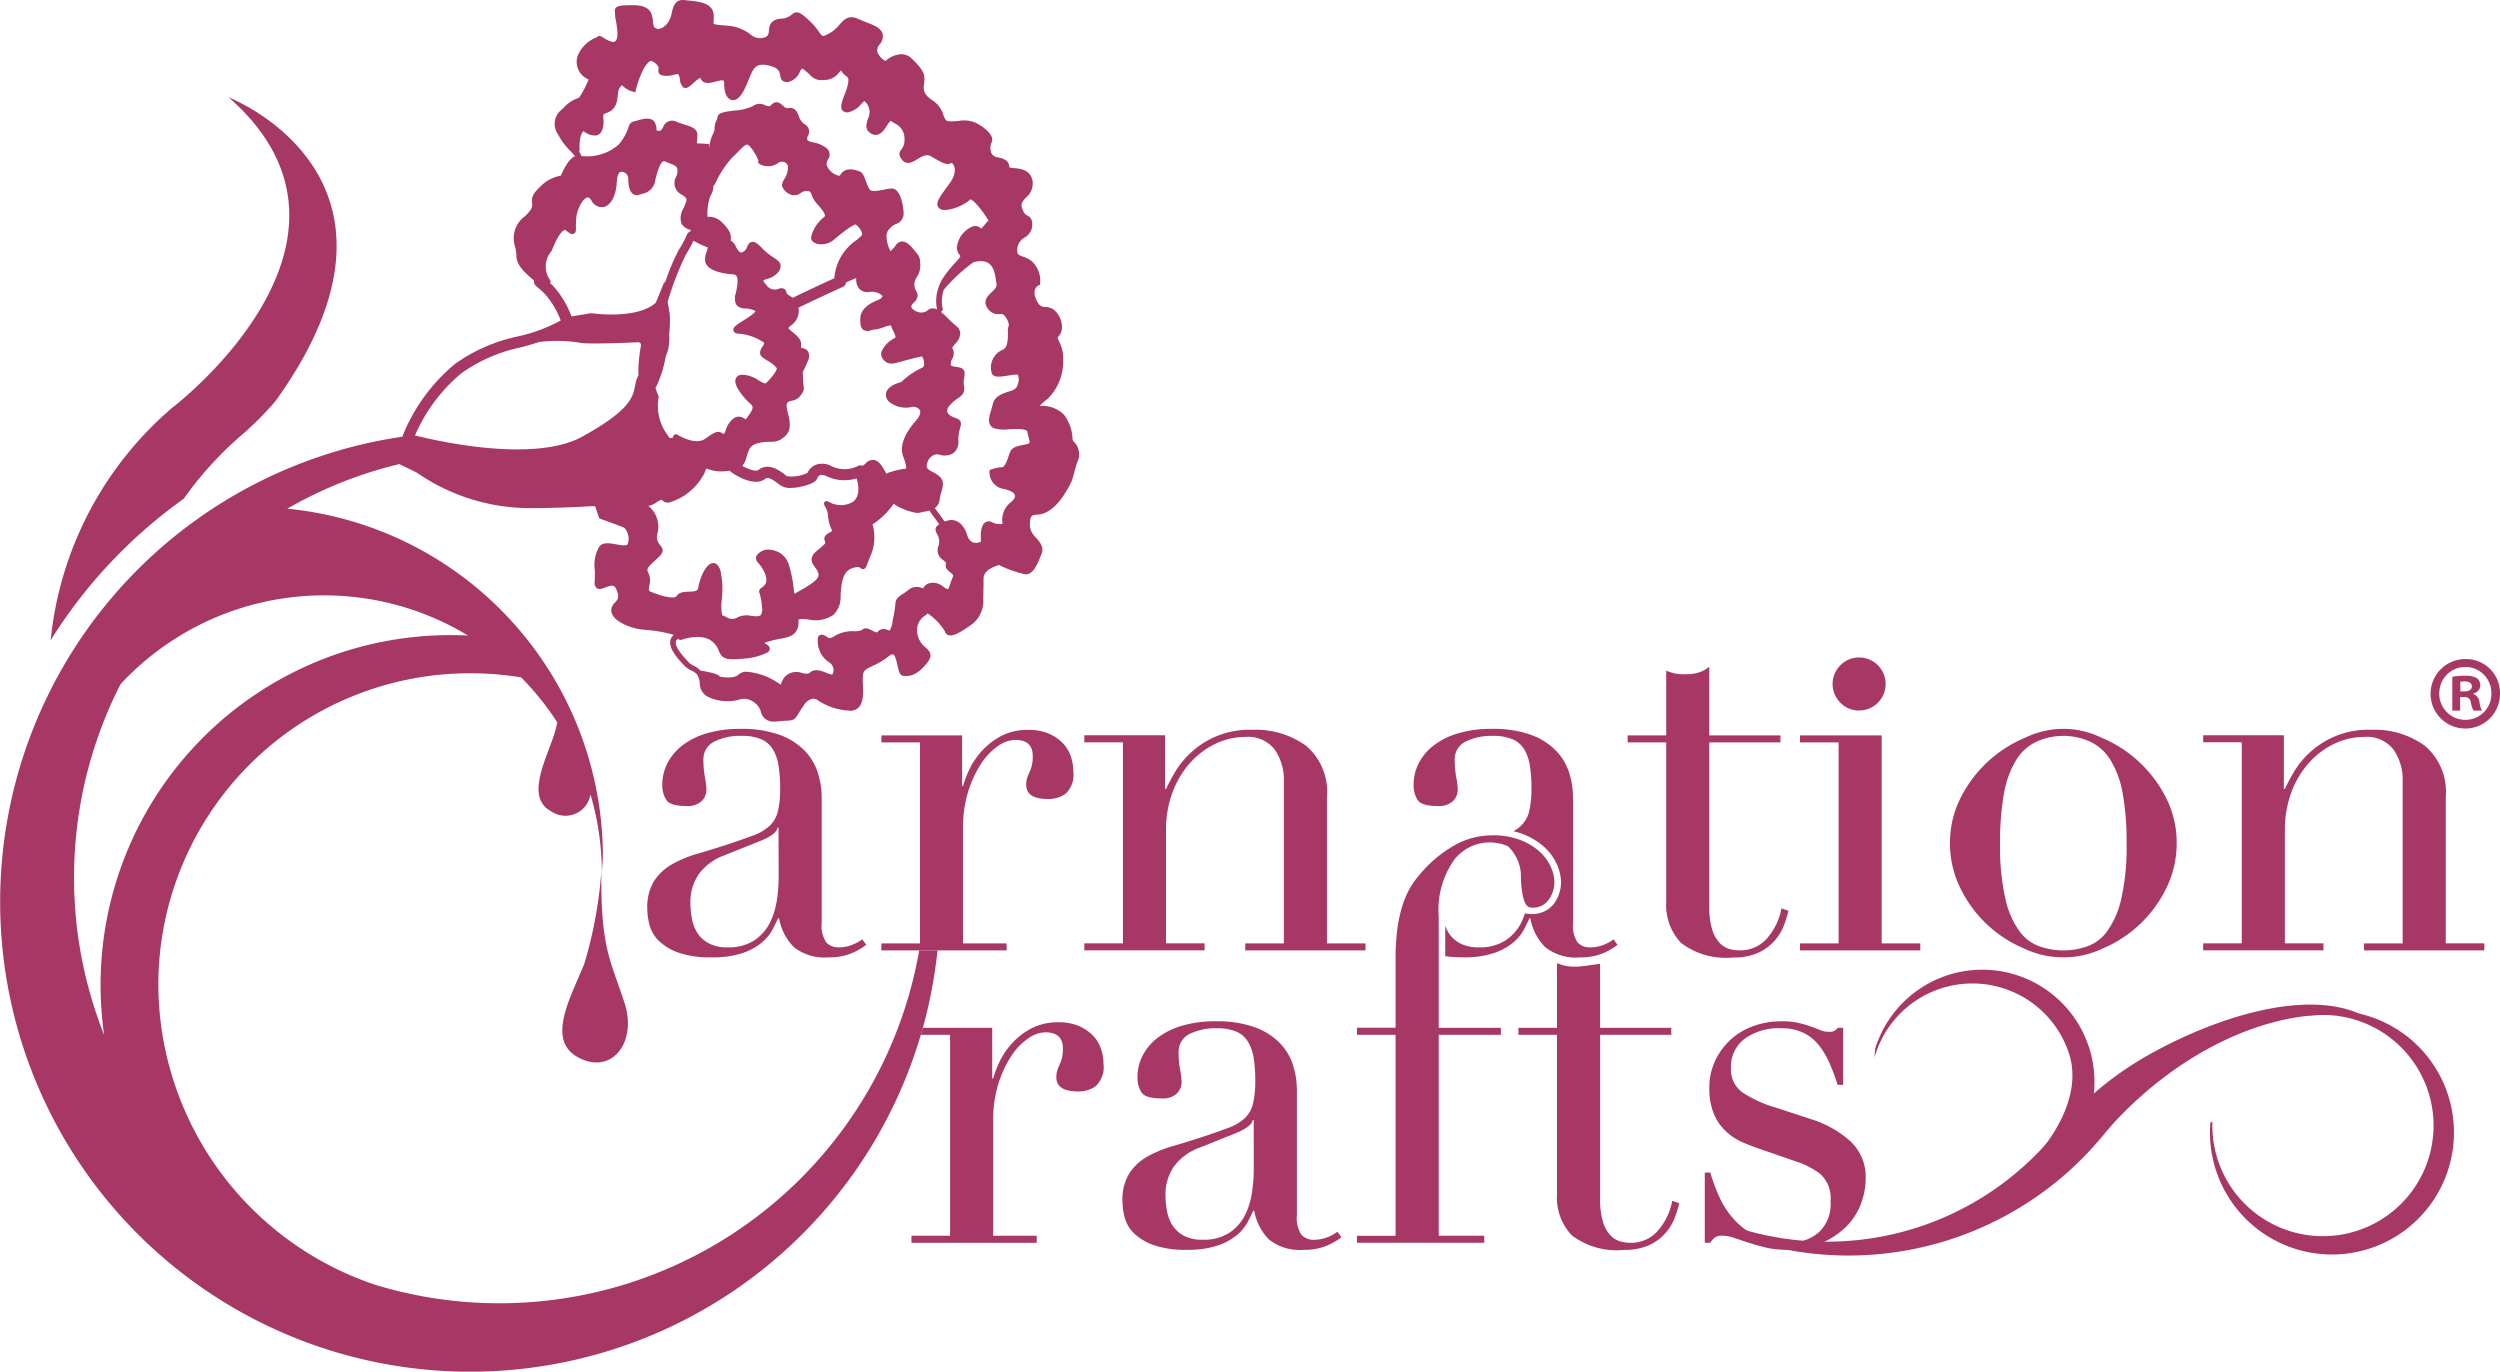 <svg xmlns="http://www.w3.org/2000/svg" xmlns:xlink="http://www.w3.org/1999/xlink" width="153.694" height="84.324" viewBox="0 0 153.694 84.324">
  <defs>
    <clipPath id="clip-path">
      <rect id="Rectangle_106" data-name="Rectangle 106" width="153.694" height="84.324" fill="none"/>
    </clipPath>
  </defs>
  <g id="Group_6" data-name="Group 6" clip-path="url(#clip-path)">
    <path id="Path_28" data-name="Path 28" d="M49.867,80.785c-.753,1.936-2.389,4.651-.451,5.758,2.083,1.191,3.7-.85,2.92-3.286-.84-2.612-1.493-3.341-1.431-8.154a26.424,26.424,0,0,1-1.038,5.682" transform="translate(-13.933 -21.573)" fill="#a73765"/>
    <path id="Path_29" data-name="Path 29" d="M12.555,33.068a21.624,21.624,0,0,1,3.631-3.974,19.425,19.425,0,0,0,2-2.016C28.087,13.324,15.316,8.4,15.316,8.4c10.054,8.8-3.445,19.057-3.445,19.057a21.628,21.628,0,0,0-7.5,14.313,30.528,30.528,0,0,1,8.185-8.7" transform="translate(-1.255 -2.412)" fill="#a73765"/>
    <path id="Path_30" data-name="Path 30" d="M56.511,58.427A26.2,26.2,0,0,1,23.074,78.988,19.525,19.525,0,0,1,9.734,60.55,19.16,19.16,0,0,1,28.893,41.391a19.354,19.354,0,0,1,3.144.252,17.145,17.145,0,0,1,2.223,2.765,7.235,7.235,0,0,1-.208.8c-.533,1.6-1.752,3.867-.137,4.688A1.552,1.552,0,0,0,36.3,48.835a17.1,17.1,0,0,1,.7,4.838l.063-1a21.5,21.5,0,0,0-19.4-21.4A25.8,25.8,0,0,1,24.55,28.53l1.054.513a12.271,12.271,0,0,0,6.821,2.195h.347c1.457,0,3.193-.094,3.729-.125a.325.325,0,0,0,.088.018l.254.739.078.029c.555.2,1.376.5,1.46.548a1.006,1.006,0,0,1,.217.983c-.061.144-.331.106-.7.038-.4-.073-.806-.148-1.043.118a2.232,2.232,0,0,0-.284,1.489c0,.236.006.48-.013.7a.422.422,0,0,0,.123.378c.15.11.336.038.533-.039.378-.146.558-.178.686.133.2.478.071.617-.087.791a.693.693,0,0,0-.234.506c.018.59,1.087,1.053,1.821,1.149l.274.03a8.268,8.268,0,0,1,1.753.307.591.591,0,0,0-.225.417c-.041.495.5,1.078.826,1.426l.051.055a1.407,1.407,0,0,0,.422.292.956.956,0,0,1,.351.248,1.1,1.1,0,0,1,.169.592.943.943,0,0,0,.456.755A2.776,2.776,0,0,0,45.487,43a.92.92,0,0,1,.684.065,1.136,1.136,0,0,1,.6.66.775.775,0,0,0,.806.638,3.209,3.209,0,0,0,.328-.023c.111-.011.231-.024.359-.027.525-.011.6-.074.832-.459.073-.122.172-.285.328-.5a.848.848,0,0,1,.536-.4.446.446,0,0,1,.335.112,3.882,3.882,0,0,0,2.056.628c.756-.1.724-.917.7-1.575a4.538,4.538,0,0,1,0-.592c.027-.305.173-.389.593-.587a4.53,4.53,0,0,0,.981-.588c.12-.1.222-.143.278-.123.134.047.221.443.274.68.078.351.138.627.377.644.378.024.8-.011,1.414-.763.437-.53.17-.771-.065-.985a1.353,1.353,0,0,1-.488-.763,1.07,1.07,0,0,1,.478-1.21,1.622,1.622,0,0,0,.14-.118,3.552,3.552,0,0,1,1.051,1.087.327.327,0,0,0,.205.239c.188.071.5.038,1.468-.663a1.808,1.808,0,0,0,.689-1.605s.021-.444.021-1.212c0-.535.746-.769.955-.824a6.926,6.926,0,0,0,1.612.572c.5.025.743-.629,1.007-1.282.151-.391-.113-.7-.347-.968a1.151,1.151,0,0,1-.377-.691c0-.662.06-.708.478-.729.619-.029,1.276-.582,1.8-1.516a3.107,3.107,0,0,0,.428-1c.04-.156.09-.357.2-.693a1.1,1.1,0,0,0-.19-1.262c-.047-.053-.095-.11-.095-.138a2.61,2.61,0,0,0-.523-1.53,1.884,1.884,0,0,0-1.51-.537h0a4.586,4.586,0,0,1,.507-.446,3.2,3.2,0,0,0,.946-2.411,2.164,2.164,0,0,0-.253-1.122c-.1-.208-.1-.225-.024-.311a.875.875,0,0,0,.2-.7,1.39,1.39,0,0,0-.521-.951.917.917,0,0,0-.48-.143c-.223-.019-.384-.032-.579-.47-.282-.632.1-.841.144-.862l.093-.042.009-.1a1.641,1.641,0,0,0-.541-1.368,2.067,2.067,0,0,0-.534-.268c-.28-.1-.364-.135-.326-.52a.879.879,0,0,1,.441-.644.929.929,0,0,0,.477-.775c-.008-.36-.106-.475-.3-.572-.1-.049-.2-.1-.324-.439a.524.524,0,0,1-.038-.191c0-.178.105-.3.281-.487a1.109,1.109,0,0,0,.4-.978c-.1-.741-.789-.8-1.158-.828a1.308,1.308,0,0,1-.259-.035.3.3,0,0,1-.013-.062c-.032-.215-.115-.453-.694-.56a.537.537,0,0,1-.411-.257.883.883,0,0,1,.021-.685c.182-.418-.481-.934-.97-1.178a1.8,1.8,0,0,0-1.052-.125c-.164.014-.344.029-.555.029-.231,0-.283-.1-.4-.4a1.592,1.592,0,0,0-.648-.879c-.612-.392-.575-.7-.532-1.068l.009-.081c.061-.486-.094-.778-.751-1.414a.928.928,0,0,0-.685-.286,1.606,1.606,0,0,0-.948.415,1.068,1.068,0,0,1-.5-.556.527.527,0,0,1,.135-.455.745.745,0,0,0,.19-.656c-.1-.368-.564-.545-1.053-.733-.16-.061-.322-.123-.469-.192-.568-.264-.86.058-1.14.371a2.128,2.128,0,0,1-.658.549c-.379.187-.378.186-.59-.113a3.96,3.96,0,0,0-.674-.765C49.141.707,48.96.656,48.67.9a.959.959,0,0,1-.633.242c-.7.061-.739.464-.765.731-.021.227-.034.364-.319.444a.9.9,0,0,1-.843-.225,2.624,2.624,0,0,0-1.34-.509l-.283-.026a2.971,2.971,0,0,1-.614-.083.933.933,0,0,1,0-.209c0-.076.008-.165.008-.271,0-.807-.855-.892-1.543-.961L42.093.007c-.588-.073-.7.393-.793.767a1.574,1.574,0,0,1-.289.69c-.259.284-.5.344-.643.3a.294.294,0,0,1-.2-.249c-.011-.068-.019-.138-.025-.208-.054-.541-.185-.989-1.254-.989-.765,0-.93.049-1.029.165a.31.31,0,0,0-.054.268.3.3,0,0,1,.006.072,1.755,1.755,0,0,0,.052.445c.068.381.183,1.017-.011,1.246-.156.182-.585-.087-.768-.2-.136-.086-.218-.138-.322-.081a.171.171,0,0,0-.058.052l-.043.017a2.048,2.048,0,0,0-1.075.97,1.142,1.142,0,0,0,.518,1.57c.029.021.055.039.076.056A6.124,6.124,0,0,1,35.6,6.01a2.057,2.057,0,0,0-.891.557c-.054.058-.109.11-.161.161A1.091,1.091,0,0,0,34.3,8.243a3.912,3.912,0,0,0,.763,1.036c.062.066.12.128.175.19a1.482,1.482,0,0,1,.112.128c-.4.175-.737.885-.867,1.2a2.349,2.349,0,0,0-1.34.751c-.446.418-.459.659-.43.93.021.187.04.364-.446.821a1.665,1.665,0,0,0-.6,1.872,2.408,2.408,0,0,1,.078.532c0,.6.517,1.062,1.088,1.546a.347.347,0,0,0,.113.325c.094.079.188.161.289.252.083.071.167.148.244.225a5.126,5.126,0,0,1,.992,1.654,10.012,10.012,0,0,1-2.621.975,10.256,10.256,0,0,0-3.876,1.692,11.091,11.091,0,0,0-3.167,4.291l-.071.186A28.891,28.891,0,1,0,56.609,63.618l.126-.432a28.8,28.8,0,0,0,.9-4.759ZM53.724,28.278a.6.6,0,0,0-.518.225,1.77,1.77,0,0,1-.175.135.345.345,0,0,0-.3.012,1.471,1.471,0,0,1-.154.073,1.817,1.817,0,0,1-1.458-.066,1.2,1.2,0,0,0-.951-.09,1,1,0,0,0-.532.511,2.317,2.317,0,0,1-1.253.2l-.061-.047c-.4-.309-1.082-.83-1.714-.326-.114.092-.567-.029-.976-.264a1.237,1.237,0,0,0,.259-.536,3.007,3.007,0,0,1,.177-.489c.2-.4.784-.433,1.257-.459a1.189,1.189,0,0,0,.7-.15c.032-.027.066-.053.1-.078.336-.252.592-.545.3-1.584-.095-.353-.069-.506-.03-.572s.134-.1.282-.136a.826.826,0,0,0,.512-.286l.04-.054c.185-.254.207-.3.175-.56-.011-.089-.026-.219-.034-.427l-.011-.23c-.011-.2-.011-.2.041-.3a5.391,5.391,0,0,0,.244-.54.738.738,0,0,0,.056-.593.5.5,0,0,0-.344-.243.451.451,0,0,1-.114-.044.164.164,0,0,1,0-.08c.081-.373-.239-.636-.5-.849-.1-.083-.269-.222-.274-.274a.1.1,0,0,1,.029-.036l.11-.1a1.075,1.075,0,0,0,.488-1.057c0-.019,0-.032-.006-.049.439-.213,1.613-.773,2.547-1.195l.182-.083a.344.344,0,0,0,.2-.277l.39-.171c.081-.034.149-.062.209-.085h.024a.879.879,0,0,0,.209.675.692.692,0,0,0,.6.167,1,1,0,0,1,.77.21c.081.075-.064.213-.17.257-.426.177-1.138.474-1.161,1.174-.012.369.04.572.173.681a.536.536,0,0,0,.492.033,1.364,1.364,0,0,1,.222-.043,2.4,2.4,0,0,0,.574-.151A2.136,2.136,0,0,1,54.771,20a1.937,1.937,0,0,0,.136.328c.067.138.168.347.138.425-.006.014-.023.027-.055.041a1.7,1.7,0,0,0-.821.877.6.6,0,0,0,.173.476.615.615,0,0,0,.556.2c.158-.024.474-.108.808-.2s.823-.217.984-.234a.864.864,0,0,1,.115.542.2.2,0,0,1-.14.165,4.563,4.563,0,0,0-1.257.868c-.217.053-.968.279-.944.809a.633.633,0,0,0,.351.512,1.621,1.621,0,0,0,1.248.209.475.475,0,0,1,.46.159c.155.209-.065.515-.21.68-.745.852-1.01,1.594-.788,2.207a2.463,2.463,0,0,1,.185.66c0,.092-.019.1-.1.1a4.345,4.345,0,0,0-1.125.29c-.243-.464-.455-.795-.763-.84M43.86,11.413a.172.172,0,0,0,.088-.083A6.182,6.182,0,0,1,45.02,9.679c.138-.127.259-.251.37-.364.215-.219.418-.426.541-.426.015,0,.061,0,.138.082a2.846,2.846,0,0,1,.563.919l-.042.1.119.1a1.062,1.062,0,0,0,1.11-.056.4.4,0,0,1,.39-.072.351.351,0,0,1,.238.284,1.366,1.366,0,0,1-.233.77.749.749,0,0,0-.14.4.869.869,0,0,0,.492.528.632.632,0,0,0,.639-.061.6.6,0,0,1,.526-.128.271.271,0,0,1,.165.215,1.719,1.719,0,0,0,.419.655c.183.217.411.487.4.637a.118.118,0,0,1-.051.084,2.21,2.21,0,0,0-.793,1.2.348.348,0,0,0,.063.267.651.651,0,0,0,.449.2,1.165,1.165,0,0,0,.858-.255c1.036-.877,1.311-.954,1.356-.958a.948.948,0,0,1,.408.571.192.192,0,0,1-.033.1,2.448,2.448,0,0,1-.3.278,3.137,3.137,0,0,0-1.381,2.358c-.974.441-2.185,1.02-2.552,1.2-.044-.029-.089-.061-.132-.086-.145-.085-.229-.138-.252-.238a.331.331,0,0,0-.149-.226.432.432,0,0,0-.349,0,.62.62,0,0,1-.753-.254,1.076,1.076,0,0,1-.184-.255.922.922,0,0,1,.236-.1,1.277,1.277,0,0,0,.688-.417.588.588,0,0,0,.142-.437c-.035-.2-.2-.308-.43-.463a4.024,4.024,0,0,1-.716-.585c-.29-.3-.455-.4-.622-.369s-.234.176-.293.306a.5.5,0,0,1-.265.314c-.17.065-.251-.021-.418-.329a.8.8,0,0,0-.324-.385c.037-.187.072-.545-.506-1.084a1.12,1.12,0,0,0-.922-.371c0-.026,0-.046,0-.075a3.335,3.335,0,0,1,.178-1.2,1.1,1.1,0,0,0,.188-.654m-.543,17.692a2.2,2.2,0,0,1,.107-.29l.081.029a2.294,2.294,0,0,0,1.078.138c.1-.006.192-.016.277-.028.017.016.027.027.048.045.355.278,1.508.958,2.135.454.172-.136.423,0,.852.335l.06.045a1.058,1.058,0,0,0,.654.179,3.252,3.252,0,0,0,.783-.114c.733-.189.815-.381.85-.462a.369.369,0,0,1,.175-.213.573.573,0,0,1,.406.07,2.547,2.547,0,0,0,1.842.131c.126.42.239,1.114-.244,1.452a1.443,1.443,0,0,1-1.51-.043c-.01-.006-.021,0-.031,0a.145.145,0,0,0-.09-.011.168.168,0,0,0-.031.012c-.02.009-.042.009-.058.024s-.007.023-.014.033-.011.006-.014.011,0,.021,0,.032-.019.034-.018.054.007.015.009.024a.149.149,0,0,0,.023.056c.008.014.006.029.016.041h0v0a1.381,1.381,0,0,1,.215.685,2.357,2.357,0,0,0,.2.75c.056.1.062.115-.129.22-.126.069-.39.213-.278.5.056.14.051.165-.319.473-.072.059-.153.127-.243.205-.442.389-.194.736-.029.965a.889.889,0,0,1,.208.427c.026.322-.6.678-1.049.938-.117.067-.23.132-.331.195a.906.906,0,0,1-.1.053,2.86,2.86,0,0,1-.052-.339,7.314,7.314,0,0,0-.269-1.348,1.3,1.3,0,0,0-1.159-1.019.866.866,0,0,0-.85.361.365.365,0,0,0,.076.417c.356.374.727,1.083.395,1.415a1.148,1.148,0,0,1-.188.158.236.236,0,0,0-.1.319,3.642,3.642,0,0,1,.146.828.685.685,0,0,1-.078.516c-.1.1-.344.073-.578.048a1.372,1.372,0,0,0-.81.071.625.625,0,0,1-.725,0,1.607,1.607,0,0,0-.251-.106,2.8,2.8,0,0,1-.027-.967,5.668,5.668,0,0,0-.073-1.746c-.122-.429-.32-.507-.478-.495-.471.036-.839,1.068-.892,1.5-.028.206-.161.243-.576.256-.282.009-.6.019-.759.272-.093.153-.684.11-1.6-.274-.116-.048-.127-.1-.073-.4a1.057,1.057,0,0,0-.061-.754c-.138-.224-.053-.335.4-.754.076-.07.157-.144.241-.225.325-.308.277-.5.086-.722a.741.741,0,0,1-.16-.77,1.633,1.633,0,0,0-.567-1.644,1.229,1.229,0,0,0,.507-.227c.093-.061.269-.173.333-.143a.436.436,0,0,0,.458.152,3.57,3.57,0,0,0,2.15-1.8m-.579-1.082a.756.756,0,0,0,.076.061.9.9,0,0,1-.076-.061c-.024-.024-.138-.036-.314-.1.176.062.291.075.315.1M35.6,9.348A.5.5,0,0,0,35.63,9.1c0-.259,0-.832.254-1.037a1.049,1.049,0,0,0,.787.264.509.509,0,0,0,.356-.354,1.532,1.532,0,0,0,.066-.684c-.019-.231-.021-.267.155-.329.641-.217.689-.662.748-1.223a.666.666,0,0,1,.205-.465c.03-.021.049-.023.055-.019a1.4,1.4,0,0,0,.622.371l.174.053.046-.175a5.591,5.591,0,0,1,.555-1.42c.138-.175.256-.326.359-.334.075-.009.188.058.323.183.178.17.163.255.148.337a.3.3,0,0,0,.035.244.391.391,0,0,0,.269.137,1.514,1.514,0,0,0,.621-.048c.093-.021.267-.061.292-.033A.786.786,0,0,1,41.8,4.9a.744.744,0,0,0,.2.462c.175.146.369-.026.614-.244.12-.107.369-.329.446-.329h0l.021.04c.153.387.6.271.918.186.165-.043.413-.108.481-.056a.22.22,0,0,1,.038.155c0,.644.209,1.043.546,1.043.24,0,.472-.216.688-.641.115-.222.2-.443.282-.637.222-.553.355-.844.736-.895a1.43,1.43,0,0,1,.511.046c.6.138.645.392.687.618a.471.471,0,0,0,.177.345.5.5,0,0,0,.389.024,1.028,1.028,0,0,0,.637-.6.678.678,0,0,1,.13-.2s.056,0,.209.13c.106.092.19.167.26.23a.925.925,0,0,0,.871.339h.125a1.137,1.137,0,0,0,.835-.48c.033-.036.073-.082.1-.113a1.048,1.048,0,0,0,.319.353c.118.089.163.123.123.433a3.626,3.626,0,0,1-.218.7c-.168.444-.3.795-.122.993a.417.417,0,0,0,.447.073,1.456,1.456,0,0,0,.7-.483c.06-.064.15-.162.183-.167,0,0,.06.009.2.209a.91.91,0,0,1,.024.876c-.1.3-.217.677.214.91.477.254.766-.2.959-.5.068-.105.182-.282.244-.287.071.052.145.1.218.148a1.02,1.02,0,0,1,.614,1.01.888.888,0,0,1-.189.592c-.13.181-.21.344.054.658.28.336.643.117.935-.059.329-.2.562-.319.8-.187.113.063.214.12.3.172.458.261.71.406.986.253.018,0,.088.037.144.148s.188.493-.252,1.1c-.726.99-.945,1.289-.6,1.566.316.243,1.456-.155,1.857-.572.164-.027.682.575,1.129,1.292-.071.073-.145.155-.23.258a1.626,1.626,0,0,1-.222.242.5.5,0,0,0-.611-.092,1.555,1.555,0,0,0-.847,1.064.7.7,0,0,0,.138.649c.067.069.083.086-.256.458a8.178,8.178,0,0,0-.686.839,2.559,2.559,0,0,0-.423.932,1.306,1.306,0,0,0-.055.28,2.179,2.179,0,0,0,.034.84.512.512,0,0,0-.607.075.638.638,0,0,1-.639.056c-.207-.08-.329-.211-.339-.294s.054-.158.16-.269a.621.621,0,0,0,.227-.42.424.424,0,0,0-.058-.219.811.811,0,0,1-.015-.89,1.281,1.281,0,0,0,.225-.929.812.812,0,0,0-.2-.562,1.6,1.6,0,0,1-.125-.15c-.2-.249-.473-.579-.788-.577a.5.5,0,0,0-.4.261,2.225,2.225,0,0,1-.323.347.163.163,0,0,0-.009-.076,1.833,1.833,0,0,1-.217-.924.646.646,0,0,1,.1-.293,1.172,1.172,0,0,1,.484-.391.665.665,0,0,0,.464-.624c0-.4-.165-1.521-.7-1.555a2.076,2.076,0,0,0-.49.065c-.307.063-.773.155-.886.006a2.1,2.1,0,0,1-.237-.512c-.107-.293-.2-.547-.409-.618-.754-.292-1.061.021-1.174.23-.009.016-.028.053-.136.031a1.057,1.057,0,0,1-.7-.646.554.554,0,0,1,.086-.345.507.507,0,0,0-.15-.735,1.769,1.769,0,0,0-.736-.306c-.224-.053-.363-.089-.39-.174a.342.342,0,0,1,.043-.236.521.521,0,0,0-.242-.736.93.93,0,0,1-.326-.487c-.091-.233-.222-.554-.631-.478-.143.024-.229-.048-.357-.167s-.39-.363-.708-.026c-.1.108-.176.088-.371.016a.7.7,0,0,0-.765.058,3.039,3.039,0,0,1-1.111.265c-.643.078-1.009.135-1.048.4a.645.645,0,0,1-.069.213,1.053,1.053,0,0,0-.114.507.8.8,0,0,1-.1.324A2.9,2.9,0,0,0,43.6,9l0,.027h-.026l.011-.175s-.552-.034-.733-.037a.887.887,0,0,1,.006-.212c.007-.088.016-.187.016-.3,0-.4-.366-.511-.79-.646-.152-.048-.322-.1-.5-.175a.58.58,0,0,0-.815.334c-.093.165-.138.227-.237.227a1.181,1.181,0,0,1-.158-.013.575.575,0,0,1-.013-.1,1.084,1.084,0,0,0-.083-.361c-.188-.426-.781-.253-1.136-.15-.07.02-.133.038-.187.051-.214.053-.265.206-.32.368a3.165,3.165,0,0,1-.6,1.051,2.947,2.947,0,0,1-2.3.7.534.534,0,0,0-.124-.244M57.771,30.7a2.623,2.623,0,0,1,.106-.47c.095-.326.193-.664-.133-.952a1.819,1.819,0,0,0-.4-.259c-.264-.14-.372-.213-.372-.376a.61.61,0,0,1,.038-.2.756.756,0,0,1,.377-.46.518.518,0,0,1,.344-.037,1.059,1.059,0,0,0,.876-.084.852.852,0,0,0,.311-.764,2.418,2.418,0,0,1,.108-.784c.06-.212.135-.475-.244-.6-.3-.1-.5-.24-.545-.388a.445.445,0,0,1,.138-.386,2.239,2.239,0,0,1,.5-.444c.244-.171.475-.333.389-.773a1.317,1.317,0,0,1,.016-.515c.036-.208.091-.522-.281-.614-.086-.02-.17-.033-.247-.044-.28-.041-.292-.058-.3-.181a.683.683,0,0,1,.085-.307.662.662,0,0,0,.011-.666c-.008-.043.118-.192.177-.264a.954.954,0,0,0,.312-.669.665.665,0,0,0-.279-.447,6.646,6.646,0,0,1-.5-.463,4.688,4.688,0,0,0-.421-.383.175.175,0,0,0,.117-.217,1.912,1.912,0,0,1-.029-.726,1.132,1.132,0,0,1,.046-.231,1.784,1.784,0,0,1,.049-.182,10.256,10.256,0,0,1,1.818-1.686,1.539,1.539,0,0,1,.656-.058c.552.1.668.642.754,1.283l.019.135c.021.148-.106.284-.3.474-.231.223-.547.529-.287.933a.772.772,0,0,0,.782.413.473.473,0,0,1,.221.026,1.105,1.105,0,0,1,.346.661.789.789,0,0,0-.063.445c0,.37,0,.929-.321,1.062a1.186,1.186,0,0,0-.676,1.437c.1.291.512.227.994.153a3.327,3.327,0,0,1,.615-.064.885.885,0,0,1-.012.617.534.534,0,0,1-.322.353l-.112.036c-.493.155-1,.314-1.106.842a3.243,3.243,0,0,1-.1.358c-.114.372-.271.882.173,1.093a2.4,2.4,0,0,0,.947.062c.378-.016,1.081-.044,1.111.144a3.412,3.412,0,0,0,.083.357c.038.14.078.287.046.336-.012.02-.064.07-.273.108-.714.125-.852.217-.992.661-.146.5-.316.715-.373.722a2.6,2.6,0,0,0-.707.143l-.1.036L60.833,29a1.034,1.034,0,0,0,.925,1.068c.368.088.607.232.641.384.027.125-.081.294-.3.463a1.371,1.371,0,0,0-.462,1.292,1.052,1.052,0,0,1-.623-.087.394.394,0,0,0-.413-.022c-.3.17-.305.714-.305.776s0,.165.007.25c0,.063,0,.122.006.167a.624.624,0,0,1-.5.055.671.671,0,0,1-.346-.45c-.371-1.137-1.146-.907-1.145-.907s-.115.029-.242.074l-.606-.831a.711.711,0,0,0,.3-.531m-15.135-15.9a5.828,5.828,0,0,0,.872.408.728.728,0,0,1-.057.243,1.364,1.364,0,0,0-.1.6c.1.7,1.5.8,1.655.809.183.01.242.062.271.1.1.135.089.483-.039,1.06a.885.885,0,0,0,.041.728.683.683,0,0,0,.541.213,1.6,1.6,0,0,1,.623.158c-.02.131-.514.442-.752.592-.43.271-.646.406-.6.609.026.11.12.174.276.19a3.156,3.156,0,0,1,1.557.522c.074.051.089.062-.045.269-.1.15-.3.461.031.69.117.082.227.153.33.218a1.619,1.619,0,0,1,.51.416c.038.063-.123.416-.671.938-.049.047-.3-.1-.445-.183a1.817,1.817,0,0,0-1.042-.341.39.39,0,0,0-.368.266c-.15.486.725,1.36.9,1.513.225.187.2.316-.19.855a.852.852,0,0,1-.091.105.53.53,0,0,1-.07-.041.569.569,0,0,0-.6-.066,1.335,1.335,0,0,0-.547.759,2.3,2.3,0,0,1-.122.263l-.007,0c-.349-.246-.482-.188-1.147.282-.607.436-1.691-.243-1.7-.25a.176.176,0,0,0-.242.053.171.171,0,0,0-.022.125l-.209.038c-.048-.07-.1-.147-.154-.224a2.974,2.974,0,0,1-.525-2.318l-.2-.537a6.9,6.9,0,0,0,.594-1.761c.018-.069.031-.14.046-.21a2.138,2.138,0,0,0,.122-.344,3.133,3.133,0,0,0,.081-1,7.367,7.367,0,0,0,.031-1.264l-.124-.73a18.206,18.206,0,0,1,1.125-2.912,7.628,7.628,0,0,0,.458-.838m-.3,25.9-.052-.056c-.247-.265-.762-.818-.733-1.158a.242.242,0,0,1,.1-.18.43.43,0,0,0,.051-.051.163.163,0,0,0,.138.087l.08-.017c.048-.018,1.185-.417,1.823.072a1.308,1.308,0,0,1,.448.6c.138.319.27.528.842.528a6.553,6.553,0,0,0,.761-.043,3.665,3.665,0,0,0,1.39-.376.262.262,0,0,0,.145-.232c0-.157-.15-.24-.281-.314l-.059-.033a1.413,1.413,0,0,1,.158-.061,5.868,5.868,0,0,1,.828-.2c.452-.086.809-.153,1.021-.537a.956.956,0,0,0,.1-.507.548.548,0,0,1,.007-.135c.007-.007.087-.068.594-.009a1.963,1.963,0,0,0,1.543-.282,1.51,1.51,0,0,0,.444-1.153c.046-1.183.266-1.627.872-1.761.243-.056.313,0,.35.034a.217.217,0,0,0,.2.061c.112-.029.14-.1.235-.35.038-.1.09-.234.163-.416a2.85,2.85,0,0,0,.143-1.974,4.781,4.781,0,0,0,1.3-1.27,3.511,3.511,0,0,0,1.439.564.668.668,0,0,0,.16-.018l.28-.06c.1-.019.217-.038.326-.069,0,.011,0,.024.008.033l.589.808c-.21.128-.247.272-.225.381a1.011,1.011,0,0,0,.091.226.842.842,0,0,1,.071.765.71.71,0,0,0,.32.843c.1.088.176.152.163.187-.105.277.115.445.246.545.185.142.221.19.15.341a3.742,3.742,0,0,0-.137.368c-.039.118-.1.318-.15.332,0,0-.061.018-.262-.132a.953.953,0,0,0-.934-.212.611.611,0,0,0-.327.3l-.014,0a.815.815,0,0,0-.887.093,3.459,3.459,0,0,1-.366.264c-.228.147-.426.274-.438.619a6.386,6.386,0,0,1-.16.959,1.728,1.728,0,0,1-.178.65.39.39,0,0,1-.145-.031.5.5,0,0,0-.626.139c-.035.043-.189-.037-.3-.095-.2-.1-.463-.241-.659-.032a1.124,1.124,0,0,1-.47.067,2.181,2.181,0,0,0-1.128.254c-.344.222-.4.188-.529.1a1.363,1.363,0,0,0-.215-.118.259.259,0,0,0-.344.128,1.565,1.565,0,0,0,.651,1.529.579.579,0,0,1,.3.592c-.019.115-.072.172-.093.177a1.119,1.119,0,0,1-.331-.1c-.317-.126-.753-.3-1.047,0-.075.077-.228.053-.468.007a.975.975,0,0,0-1.057.238,1.184,1.184,0,0,0-.234.479c-.076-.043-.176-.108-.264-.163a3.977,3.977,0,0,0-1.815-.629.733.733,0,0,0-.56.195c-.2.211-.929.165-1.127.092-.059-.094-.275-.207-1.183-.366a1.454,1.454,0,0,0-.409-.292,1.077,1.077,0,0,1-.324-.217M33.972,17.552c-.051-.052-.1-.1-.158-.146a.165.165,0,0,0,0-.191,1.444,1.444,0,0,1,.09-1.779l.028-.048c.171-.472.522-1.169.77-1.244a.079.079,0,0,1,.076.015l.04.031c.227.167.331.244.463.175s.127-.195.125-.391a5.032,5.032,0,0,1,.021-.575c.063-.609.425-1.2.676-1.257.032-.006.127-.029.247.167a.721.721,0,0,0,.781.415c.44-.113.749-.721.79-1.547.01-.188.059-.644.314-.618a.45.45,0,0,1,.386.349c0,.547.1.881.3,1.021a.4.4,0,0,0,.38.041c.062-.022.122-.038.18-.055a.973.973,0,0,0,.806-.852c.083-.336.258-1.033.482-1.14a.138.138,0,0,1,.128.009c.081.039.17.073.259.106.212.08.412.155.475.3a.76.76,0,0,1-.078.55.788.788,0,0,0,.377,1.086c.238.164.31.232.254.412-.043.137-.1.27-.154.4a1.162,1.162,0,0,0-.139.959.878.878,0,0,0,.588.395c-.009.016-.019.029-.029.044s-.025.046-.037.068a.256.256,0,0,0-.167.139l-.046.1a6.32,6.32,0,0,1-.467.867,13.071,13.071,0,0,0-.862,2.068l-.021-.121-.535,1.309c-1.192,1.044-3.876.651-3.9.646l-.054-.008-1.227.2a5.763,5.763,0,0,0-1.153-1.9M28.4,22.923a9.677,9.677,0,0,1,3.633-1.571c.382-.1.754-.211,1.122-.328a8.9,8.9,0,0,1,2.656.074c.969.05,2.726-.025,3.3-.051l.145-.011a.269.269,0,0,1,.139.1.194.194,0,0,1,0,.162,8.86,8.86,0,0,0-.145,1.787c-.526.89.443,1.615-3.465,3.763-3.071,1.689-9.415.141-10.271-.079a10.241,10.241,0,0,1,2.88-3.845M6.4,63.617A26.174,26.174,0,0,1,7.409,42.063a17.073,17.073,0,0,1,21.365-2.99c-.357-.021-.721-.028-1.086-.028A21.506,21.506,0,0,0,6.183,60.55,22.056,22.056,0,0,0,6.4,63.617" transform="translate(0 0)" fill="#a73765"/>
    <path id="Path_31" data-name="Path 31" d="M79.192,88.947h1.8V101.3H78.618v.432h7.7V101.3H83.64V94.247a7.475,7.475,0,0,1,.324-2.3,6.792,6.792,0,0,1,.8-1.711A3.893,3.893,0,0,1,85.8,89.162a1.914,1.914,0,0,1,1.048-.369q1.078,0,1.078.986a2.385,2.385,0,0,1-.061.616,2.785,2.785,0,0,1-.139.385c-.051.113-.1.227-.138.339a1.333,1.333,0,0,0-.062.448q0,.863,1.356.862a1.775,1.775,0,0,0,1.078-.339,1.606,1.606,0,0,0,.463-1.356,2.907,2.907,0,0,0-.155-.924,2.146,2.146,0,0,0-.493-.817,2.675,2.675,0,0,0-.863-.585,3.023,3.023,0,0,0-1.232-.231A3.527,3.527,0,0,0,86,88.546a4.4,4.4,0,0,0-1.186.909,4.587,4.587,0,0,0-.771,1.125,6.274,6.274,0,0,0-.4,1.048h-.061V88.516H79.317" transform="translate(-22.583 -25.329)" fill="#a73765"/>
    <path id="Path_32" data-name="Path 32" d="M79.472,76.511h4.249v-.431H81.041V69.024a7.456,7.456,0,0,1,.324-2.3,6.738,6.738,0,0,1,.8-1.71A3.862,3.862,0,0,1,83.2,63.94a1.906,1.906,0,0,1,1.048-.37q1.078,0,1.078.986a2.348,2.348,0,0,1-.062.616,2.931,2.931,0,0,1-.138.386c-.052.113-.1.226-.139.338a1.338,1.338,0,0,0-.061.448q0,.863,1.356.862a1.776,1.776,0,0,0,1.078-.339,1.606,1.606,0,0,0,.462-1.356,2.909,2.909,0,0,0-.154-.924,2.152,2.152,0,0,0-.493-.816,2.676,2.676,0,0,0-.863-.586,3.025,3.025,0,0,0-1.232-.231,3.534,3.534,0,0,0-1.679.369,4.374,4.374,0,0,0-1.186.909,4.581,4.581,0,0,0-.77,1.125,6.237,6.237,0,0,0-.4,1.048h-.062V63.293h-4.96v.431h2.372V76.079H76.019v.431h2.329" transform="translate(-21.836 -18.083)" fill="#a73765"/>
    <path id="Path_33" data-name="Path 33" d="M63.35,68.829a2.978,2.978,0,0,1-1.032.6q-.663.248-1.679.586-.863.278-1.71.524a7.475,7.475,0,0,0-1.541.632A3.214,3.214,0,0,0,56.263,72.2a3.065,3.065,0,0,0-.431,1.726,4.054,4.054,0,0,0,.138,1,2.1,2.1,0,0,0,.57.971,3.365,3.365,0,0,0,1.2.724,5.965,5.965,0,0,0,2.065.292,5.715,5.715,0,0,0,1.88-.262,3.682,3.682,0,0,0,1.186-.647,2.749,2.749,0,0,0,.662-.8q.215-.416.339-.693h.061a3.346,3.346,0,0,0,.909,1.771,3.033,3.033,0,0,0,2.142.632,3.53,3.53,0,0,0,1.356-.231,4.239,4.239,0,0,0,.955-.539l-.247-.339a2.585,2.585,0,0,1-.708.37,2.245,2.245,0,0,1-.709.123,1.019,1.019,0,0,1-.8-.309,1.861,1.861,0,0,1-.277-1.2V67.119a5.087,5.087,0,0,0-.247-1.587,3.475,3.475,0,0,0-.832-1.356,4.114,4.114,0,0,0-1.541-.954,6.884,6.884,0,0,0-2.373-.355,7.132,7.132,0,0,0-2.079.277,4.523,4.523,0,0,0-1.51.755,3.27,3.27,0,0,0-.909,1.094,2.861,2.861,0,0,0-.308,1.294,1.683,1.683,0,0,0,.247.954q.246.371,1.263.37a1.25,1.25,0,0,0,.894-.292.961.961,0,0,0,.308-.724,4.649,4.649,0,0,0-.093-.756,5.775,5.775,0,0,1-.092-1.031,1.212,1.212,0,0,1,.662-1.156,3.543,3.543,0,0,1,1.679-.354,2.956,2.956,0,0,1,1.232.216,1.583,1.583,0,0,1,.709.631,2.812,2.812,0,0,1,.339,1A8.6,8.6,0,0,1,64,66.472a6.106,6.106,0,0,1-.139,1.463,1.842,1.842,0,0,1-.508.894m.555,3.189a9.861,9.861,0,0,1-.108,1.371,4.566,4.566,0,0,1-.432,1.4,2.821,2.821,0,0,1-.954,1.078,2.866,2.866,0,0,1-1.649.431,2.377,2.377,0,0,1-1.156-.247,1.879,1.879,0,0,1-.693-.631,2.43,2.43,0,0,1-.339-.878,5.137,5.137,0,0,1-.093-.955,2.989,2.989,0,0,1,.524-1.8,3.365,3.365,0,0,1,1.51-1.125l2.311-.924q.955-.4,1.017-.8H63.9Z" transform="translate(-16.038 -18.058)" fill="#a73765"/>
    <path id="Path_34" data-name="Path 34" d="M100.921,76.078H98.548V69.115a6.571,6.571,0,0,1,.385-2.28A5.725,5.725,0,0,1,100,65.017a4.95,4.95,0,0,1,1.572-1.2,4.273,4.273,0,0,1,1.88-.431,2.06,2.06,0,0,1,1.771.77,3.228,3.228,0,0,1,.57,1.971v9.952h-2.373v.431h7.395v-.431h-2.372v-9a3.721,3.721,0,0,0-1.279-3.143,5.269,5.269,0,0,0-3.313-.986,5.28,5.28,0,0,0-3.789,1.417,5.373,5.373,0,0,0-.971,1.2q-.355.618-.54,1.018h-.061v-3.3H93.526v.433H95.9V76.078H93.526v.431h7.395Z" transform="translate(-26.865 -18.083)" fill="#a73765"/>
    <path id="Path_35" data-name="Path 35" d="M148.428,75.085a3,3,0,0,0,1-.739,3.126,3.126,0,0,0,.57-.94,7.072,7.072,0,0,0,.277-.893l-.431-.154a3.807,3.807,0,0,1-.847,1.8,2.168,2.168,0,0,1-1.742.785,2.314,2.314,0,0,1-.631-.092,1.345,1.345,0,0,1-.6-.385,2.1,2.1,0,0,1-.446-.832,4.768,4.768,0,0,1-.17-1.4V62.16h4.375v-.432h-4.375V57.507a1.989,1.989,0,0,1-.646.354,2.66,2.66,0,0,1-.8.108,3.034,3.034,0,0,1-.739-.061q-.216-.062-.462-.154v3.974h-2.373v.432h2.373v9.8a3.38,3.38,0,0,0,.909,2.527,4.558,4.558,0,0,0,3.22.894,3.594,3.594,0,0,0,1.54-.293" transform="translate(-40.325 -16.519)" fill="#a73765"/>
    <path id="Path_36" data-name="Path 36" d="M160.279,63.429h-5.022v.431h2.373V76.216h-2.373v.431h7.395v-.431h-2.373Z" transform="translate(-44.597 -18.22)" fill="#a73765"/>
    <path id="Path_37" data-name="Path 37" d="M159.7,59.968a1.63,1.63,0,1,0-1.155-.478,1.573,1.573,0,0,0,1.155.478" transform="translate(-45.404 -16.288)" fill="#a73765"/>
    <path id="Path_38" data-name="Path 38" d="M179.774,64.854a7.831,7.831,0,0,0-2.311-1.464,5.311,5.311,0,0,0-4.6,0,7.8,7.8,0,0,0-4.006,3.7,6.062,6.062,0,0,0-.662,2.8,6.2,6.2,0,0,0,.616,2.727,7.648,7.648,0,0,0,3.914,3.743,5.64,5.64,0,0,0,4.877,0,7.65,7.65,0,0,0,3.913-3.743,6.205,6.205,0,0,0,.616-2.727,6.071,6.071,0,0,0-.662-2.8,7.792,7.792,0,0,0-1.695-2.234m-1.063,8.52a5.363,5.363,0,0,1-.894,1.987,2.57,2.57,0,0,1-1.294.909,4.408,4.408,0,0,1-2.721,0,2.567,2.567,0,0,1-1.294-.909,5.35,5.35,0,0,1-.894-1.987,14.272,14.272,0,0,1-.339-3.482,16.376,16.376,0,0,1,.247-3.1,5.805,5.805,0,0,1,.755-2.033,2.913,2.913,0,0,1,1.279-1.125,3.983,3.983,0,0,1,3.214,0,2.915,2.915,0,0,1,1.278,1.125,5.805,5.805,0,0,1,.756,2.033,16.388,16.388,0,0,1,.246,3.1,14.28,14.28,0,0,1-.339,3.482" transform="translate(-48.314 -18.058)" fill="#a73765"/>
    <path id="Path_39" data-name="Path 39" d="M204.946,76.078v-9a3.719,3.719,0,0,0-1.279-3.143,5.268,5.268,0,0,0-3.312-.986,5.28,5.28,0,0,0-3.79,1.417,5.374,5.374,0,0,0-.971,1.2q-.354.618-.539,1.018h-.062v-3.3h-4.961v.433h2.373V76.078h-2.373v.431h7.395v-.431h-2.372V69.115a6.555,6.555,0,0,1,.385-2.28,5.711,5.711,0,0,1,1.063-1.818,4.958,4.958,0,0,1,1.572-1.2,4.273,4.273,0,0,1,1.88-.431,2.06,2.06,0,0,1,1.771.77,3.233,3.233,0,0,1,.57,1.971v9.952h-2.372v.431h7.395v-.431Z" transform="translate(-54.587 -18.083)" fill="#a73765"/>
    <path id="Path_40" data-name="Path 40" d="M109.326,101.4a2.245,2.245,0,0,1-.709.123,1.019,1.019,0,0,1-.8-.309,1.861,1.861,0,0,1-.277-1.2V92.342a5.087,5.087,0,0,0-.247-1.587,3.475,3.475,0,0,0-.832-1.356,4.114,4.114,0,0,0-1.541-.954,6.884,6.884,0,0,0-2.373-.355,7.132,7.132,0,0,0-2.079.277,4.523,4.523,0,0,0-1.51.755,3.27,3.27,0,0,0-.909,1.094,2.861,2.861,0,0,0-.308,1.294,1.683,1.683,0,0,0,.247.954q.246.371,1.263.37a1.25,1.25,0,0,0,.894-.292.961.961,0,0,0,.308-.724,4.65,4.65,0,0,0-.093-.756,5.776,5.776,0,0,1-.092-1.031,1.212,1.212,0,0,1,.662-1.156,3.543,3.543,0,0,1,1.679-.354,2.956,2.956,0,0,1,1.232.216,1.583,1.583,0,0,1,.709.632,2.812,2.812,0,0,1,.339,1,8.6,8.6,0,0,1,.093,1.325,6.106,6.106,0,0,1-.139,1.463,1.841,1.841,0,0,1-.508.894,2.978,2.978,0,0,1-1.032.6q-.663.248-1.679.586-.863.278-1.71.524a7.473,7.473,0,0,0-1.541.632,3.213,3.213,0,0,0-1.125,1.032,3.065,3.065,0,0,0-.431,1.726,4.055,4.055,0,0,0,.138,1,2.1,2.1,0,0,0,.57.971,3.365,3.365,0,0,0,1.2.724,5.965,5.965,0,0,0,2.065.292,5.716,5.716,0,0,0,1.88-.262,3.682,3.682,0,0,0,1.186-.647,2.748,2.748,0,0,0,.662-.8q.215-.416.339-.693h.061a3.346,3.346,0,0,0,.909,1.771,3.033,3.033,0,0,0,2.142.631,3.531,3.531,0,0,0,1.356-.231,4.239,4.239,0,0,0,.955-.539l-.247-.339a2.584,2.584,0,0,1-.708.37m-4.437-4.16a9.861,9.861,0,0,1-.108,1.371,4.567,4.567,0,0,1-.432,1.4,2.821,2.821,0,0,1-.954,1.078,2.866,2.866,0,0,1-1.649.431,2.377,2.377,0,0,1-1.156-.247,1.879,1.879,0,0,1-.693-.631,2.43,2.43,0,0,1-.339-.878,5.137,5.137,0,0,1-.093-.955,2.989,2.989,0,0,1,.524-1.8,3.365,3.365,0,0,1,1.51-1.125l2.311-.924q.955-.4,1.017-.8h.061Z" transform="translate(-27.811 -25.304)" fill="#a73765"/>
    <path id="Path_41" data-name="Path 41" d="M139.579,99.482a2.166,2.166,0,0,1-1.741.785,2.3,2.3,0,0,1-.631-.092,1.335,1.335,0,0,1-.6-.385,2.116,2.116,0,0,1-.446-.832,4.77,4.77,0,0,1-.17-1.4V87.481h4.375v-.432H135.99V83.111s-1.14.18-1.448.18a3.03,3.03,0,0,1-.739-.061q-.216-.062-.463-.154v3.974h-2.372v.432h2.372v9.8a3.379,3.379,0,0,0,.909,2.526,4.556,4.556,0,0,0,3.219.894,3.579,3.579,0,0,0,1.54-.293,3,3,0,0,0,1-.739,3.116,3.116,0,0,0,.57-.94,7.081,7.081,0,0,0,.277-.893l-.431-.154a3.808,3.808,0,0,1-.847,1.8" transform="translate(-37.62 -23.863)" fill="#a73765"/>
    <path id="Path_42" data-name="Path 42" d="M153.642,94.128l-2.249-.739a7.26,7.26,0,0,1-2.048-.939,1.736,1.736,0,0,1-.693-1.495,2.165,2.165,0,0,1,.817-1.772,3.55,3.55,0,0,1,2.3-.662,3.025,3.025,0,0,1,1.34.277,2.7,2.7,0,0,1,.956.77,5.247,5.247,0,0,1,.662,1.125A13.191,13.191,0,0,1,155.213,92h.339V88.49h-.339a.537.537,0,0,1-.493.247,1.434,1.434,0,0,1-.585-.108c-.165-.072-.35-.143-.555-.215s-.447-.144-.724-.216a4.494,4.494,0,0,0-1.094-.108,4.978,4.978,0,0,0-1.771.309,4.088,4.088,0,0,0-2.326,2.157,3.789,3.789,0,0,0-.339,1.6,4.056,4.056,0,0,0,.293,1.664,3.146,3.146,0,0,0,.755,1.063,3.622,3.622,0,0,0,1,.648q.539.231,1,.385l2.4.832a4.728,4.728,0,0,1,1.4.755,1.991,1.991,0,0,1,.6,1.649,2.33,2.33,0,0,1-.77,1.956,2.784,2.784,0,0,1-1.756.6,4.586,4.586,0,0,1-2-.4,4.472,4.472,0,0,1-1.4-1.033,5.29,5.29,0,0,1-.909-1.386,11.358,11.358,0,0,1-.555-1.5h-.339v4.314h.339a1.271,1.271,0,0,1,.246-.293.723.723,0,0,1,.493-.139,2.272,2.272,0,0,1,.74.139c.267.092.56.19.878.293s.667.2,1.048.292a5.255,5.255,0,0,0,1.247.139,5.481,5.481,0,0,0,2.08-.37,4.861,4.861,0,0,0,1.541-.971,3.972,3.972,0,0,0,.955-1.4,4.339,4.339,0,0,0,.323-1.634,2.971,2.971,0,0,0-.924-2.279,6.5,6.5,0,0,0-2.373-1.356" transform="translate(-42.239 -25.303)" fill="#a73765"/>
    <path id="Path_43" data-name="Path 43" d="M129.045,74.514h.061a3.361,3.361,0,0,0,.909,1.771,3.035,3.035,0,0,0,2.142.632,3.534,3.534,0,0,0,1.356-.231,4.217,4.217,0,0,0,.954-.539l-.246-.339a2.594,2.594,0,0,1-.708.37,2.248,2.248,0,0,1-.708.123,1.021,1.021,0,0,1-.8-.309,1.87,1.87,0,0,1-.277-1.2V67.119a5.067,5.067,0,0,0-.247-1.587,3.467,3.467,0,0,0-.832-1.356,4.108,4.108,0,0,0-1.541-.954,6.88,6.88,0,0,0-2.372-.355,7.141,7.141,0,0,0-2.08.277,4.53,4.53,0,0,0-1.51.755,3.287,3.287,0,0,0-.909,1.094,2.861,2.861,0,0,0-.308,1.294,1.684,1.684,0,0,0,.247.954q.246.371,1.264.37a1.25,1.25,0,0,0,.893-.292.962.962,0,0,0,.308-.724,4.71,4.71,0,0,0-.092-.756,5.71,5.71,0,0,1-.093-1.031,1.212,1.212,0,0,1,.662-1.156A3.543,3.543,0,0,1,126.8,63.3a2.953,2.953,0,0,1,1.232.216,1.572,1.572,0,0,1,.709.631,2.8,2.8,0,0,1,.339,1,8.413,8.413,0,0,1,.093,1.325,6.1,6.1,0,0,1-.14,1.463,1.836,1.836,0,0,1-.508.894,2.343,2.343,0,0,1-.455.333,3.985,3.985,0,0,1,.592.179,4.221,4.221,0,0,1,1.309.8,3.182,3.182,0,0,1,.773,1.074,2.782,2.782,0,0,1,.247,1.066,2.256,2.256,0,0,1-.408,1.3,1.662,1.662,0,0,1-1.468.665,2.472,2.472,0,0,1-.343-.036,4.521,4.521,0,0,1-.23.578,2.834,2.834,0,0,1-.955,1.078,2.866,2.866,0,0,1-1.649.431,2.375,2.375,0,0,1-1.156-.247,1.876,1.876,0,0,1-.694-.631,2.313,2.313,0,0,1-.215-.438v1.864a8.414,8.414,0,0,0,1.109.068,5.712,5.712,0,0,0,1.88-.262,3.682,3.682,0,0,0,1.186-.647,2.752,2.752,0,0,0,.663-.8q.215-.416.339-.693" transform="translate(-35.023 -18.058)" fill="#a73765"/>
    <path id="Path_44" data-name="Path 44" d="M122.07,77.046a5.333,5.333,0,0,1,.924-3.45,2.771,2.771,0,0,1,2.187-1.11,2.944,2.944,0,0,1,1.14.232,2.561,2.561,0,0,1,.8,1.67c0,.349.022,2.057.583,2.1a1.188,1.188,0,0,0,1.14-.493,1.863,1.863,0,0,0,.339-1.078,2.37,2.37,0,0,0-.216-.909,2.77,2.77,0,0,0-.678-.939,3.819,3.819,0,0,0-1.186-.724,4.64,4.64,0,0,0-1.741-.293,4.731,4.731,0,0,0-2.557.755,7.809,7.809,0,0,0-2,1.772,5.166,5.166,0,0,0-.555.817,5.561,5.561,0,0,0-.432,1.048,8.818,8.818,0,0,0-.292,1.386,13.923,13.923,0,0,0-.108,1.865v4.187h-2.373v.432h2.373V96.671h-2.373V97.1h7.826v-.431h-2.8V84.316h3.82v-.432h-3.82Z" transform="translate(-33.622 -20.698)" fill="#a73765"/>
    <path id="Path_45" data-name="Path 45" d="M197.253,87.441a6.8,6.8,0,1,1-6.485,6.573l-.123.023a7.5,7.5,0,1,0,5.3-6.554s.691-.014,1.3-.042" transform="translate(-54.755 -25.037)" fill="#a73765"/>
    <path id="Path_46" data-name="Path 46" d="M174.846,88.343a6.894,6.894,0,0,0-13.128.172l-.036.53a6.252,6.252,0,0,1,11.946-.294c.685,2.043-.319,4.192-1.535,5.785l1.4.546a6.89,6.89,0,0,0,1.355-6.74" transform="translate(-46.443 -24.025)" fill="#a73765"/>
    <path id="Path_47" data-name="Path 47" d="M148.126,100.406a20.283,20.283,0,0,0,22.407-4.271c.433-.434.866-.91,1.287-1.417l.137-.164c.378-.455.751-.865,1.138-1.252,5.6-5.626,12.866-7.47,17-4.873a12.409,12.409,0,0,0-2.274-1.114c-3.45-1.706-9.173.143-13.289,2.49a20.328,20.328,0,0,0-4.3,3.282c-.438.438-.859.9-1.286,1.416l-.138.165c-.373.448-.755.87-1.138,1.252a18.1,18.1,0,0,1-19.469,4.033Z" transform="translate(-42.549 -24.89)" fill="#a73765"/>
    <path id="Path_48" data-name="Path 48" d="M213.915,58.925a2.135,2.135,0,1,1-2.128-2.078,2.088,2.088,0,0,1,2.128,2.078m-3.736,0a1.609,1.609,0,0,0,1.621,1.659,1.591,1.591,0,0,0,1.584-1.647,1.6,1.6,0,1,0-3.2-.012m1.279,1.089h-.481V57.936a4.223,4.223,0,0,1,.8-.063,1.284,1.284,0,0,1,.721.153.573.573,0,0,1,.2.455.533.533,0,0,1-.431.482v.025a.614.614,0,0,1,.38.507,1.62,1.62,0,0,0,.152.52h-.52a1.786,1.786,0,0,1-.164-.507c-.038-.228-.165-.329-.431-.329h-.228Zm.013-1.178h.228c.266,0,.481-.089.481-.3,0-.19-.139-.316-.443-.316a1.2,1.2,0,0,0-.267.025Z" transform="translate(-60.22 -16.329)" fill="#a73765"/>
  </g>
</svg>
